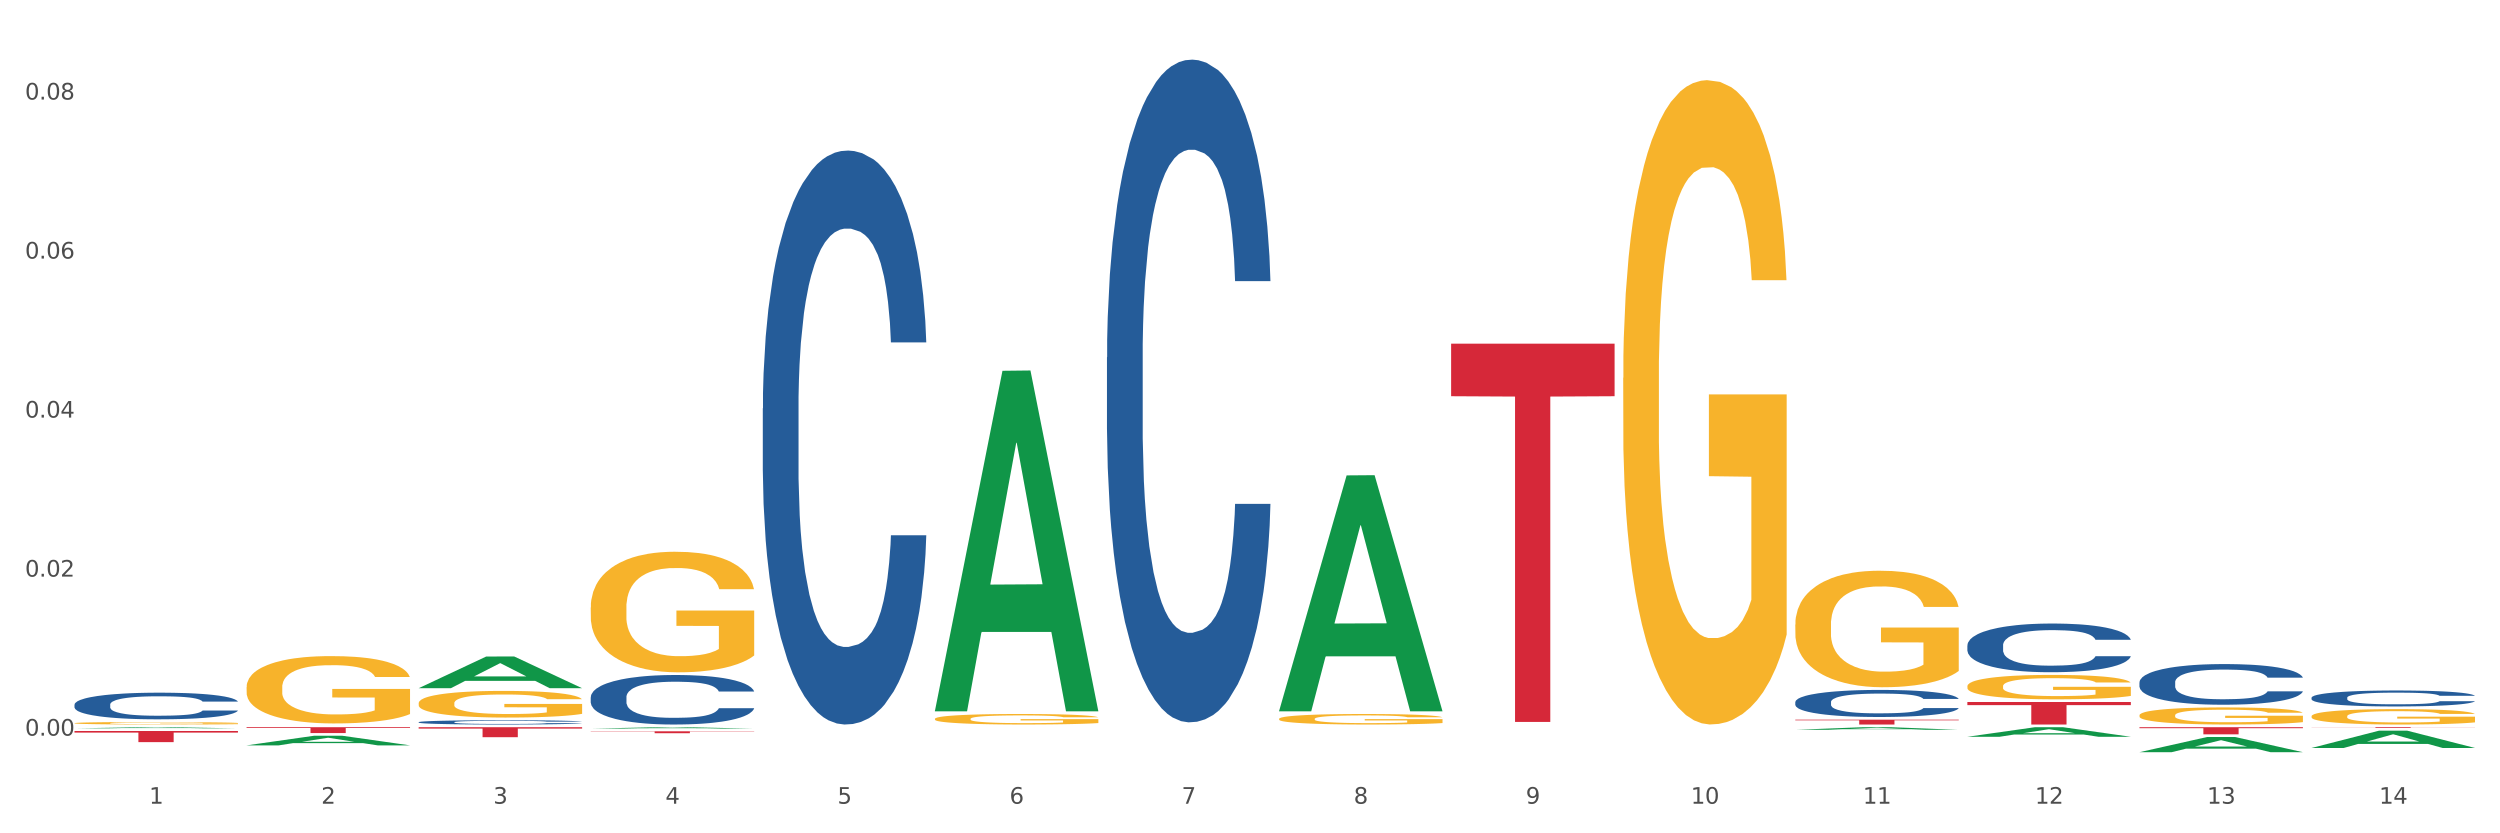 <?xml version="1.0" encoding="utf-8" standalone="no"?>
<!DOCTYPE svg PUBLIC "-//W3C//DTD SVG 1.1//EN"
  "http://www.w3.org/Graphics/SVG/1.1/DTD/svg11.dtd">
<svg xmlns:xlink="http://www.w3.org/1999/xlink" width="1080pt" height="360pt" viewBox="0 0 1080 360" xmlns="http://www.w3.org/2000/svg" version="1.1">
 <rect x="0" y="0" width="1080" height="360" fill="#333333" stroke="none"/>
 <defs>
  <style type="text/css">*{stroke-linejoin: round; stroke-linecap: butt}</style>
 </defs>
 <g id="figure_1">
  <g id="patch_1">
   <path d="M 0 360 
L 1080 360 
L 1080 0 
L 0 0 
z
" style="fill: #ffffff; stroke: #ffffff; stroke-linejoin: miter"/>
  </g>
  <g id="axes_1">
   <g id="matplotlib.axis_1">
    <g id="xtick_1">
     <g id="text_1">
      <!-- 1 -->
      <g style="fill: #4d4d4d" transform="translate(64.432 347.204) scale(0.096 -0.096)">
       <defs>
        <path id="DejaVuSans-31" d="M 794 531 
L 1825 531 
L 1825 4091 
L 703 3866 
L 703 4441 
L 1819 4666 
L 2450 4666 
L 2450 531 
L 3481 531 
L 3481 0 
L 794 0 
L 794 531 
z
" transform="scale(0.016)"/>
       </defs>
       <use xlink:href="#DejaVuSans-31"/>
      </g>
     </g>
    </g>
    <g id="xtick_2">
     <g id="text_2">
      <!-- 2 -->
      <g style="fill: #4d4d4d" transform="translate(138.771 347.204) scale(0.096 -0.096)">
       <defs>
        <path id="DejaVuSans-32" d="M 1228 531 
L 3431 531 
L 3431 0 
L 469 0 
L 469 531 
Q 828 903 1448 1529 
Q 2069 2156 2228 2338 
Q 2531 2678 2651 2914 
Q 2772 3150 2772 3378 
Q 2772 3750 2511 3984 
Q 2250 4219 1831 4219 
Q 1534 4219 1204 4116 
Q 875 4013 500 3803 
L 500 4441 
Q 881 4594 1212 4672 
Q 1544 4750 1819 4750 
Q 2544 4750 2975 4387 
Q 3406 4025 3406 3419 
Q 3406 3131 3298 2873 
Q 3191 2616 2906 2266 
Q 2828 2175 2409 1742 
Q 1991 1309 1228 531 
z
" transform="scale(0.016)"/>
       </defs>
       <use xlink:href="#DejaVuSans-32"/>
      </g>
     </g>
    </g>
    <g id="xtick_3">
     <g id="text_3">
      <!-- 3 -->
      <g style="fill: #4d4d4d" transform="translate(213.109 347.204) scale(0.096 -0.096)">
       <defs>
        <path id="DejaVuSans-33" d="M 2597 2516 
Q 3050 2419 3304 2112 
Q 3559 1806 3559 1356 
Q 3559 666 3084 287 
Q 2609 -91 1734 -91 
Q 1441 -91 1130 -33 
Q 819 25 488 141 
L 488 750 
Q 750 597 1062 519 
Q 1375 441 1716 441 
Q 2309 441 2620 675 
Q 2931 909 2931 1356 
Q 2931 1769 2642 2001 
Q 2353 2234 1838 2234 
L 1294 2234 
L 1294 2753 
L 1863 2753 
Q 2328 2753 2575 2939 
Q 2822 3125 2822 3475 
Q 2822 3834 2567 4026 
Q 2313 4219 1838 4219 
Q 1578 4219 1281 4162 
Q 984 4106 628 3988 
L 628 4550 
Q 988 4650 1302 4700 
Q 1616 4750 1894 4750 
Q 2613 4750 3031 4423 
Q 3450 4097 3450 3541 
Q 3450 3153 3228 2886 
Q 3006 2619 2597 2516 
z
" transform="scale(0.016)"/>
       </defs>
       <use xlink:href="#DejaVuSans-33"/>
      </g>
     </g>
    </g>
    <g id="xtick_4">
     <g id="text_4">
      <!-- 4 -->
      <g style="fill: #4d4d4d" transform="translate(287.448 347.204) scale(0.096 -0.096)">
       <defs>
        <path id="DejaVuSans-34" d="M 2419 4116 
L 825 1625 
L 2419 1625 
L 2419 4116 
z
M 2253 4666 
L 3047 4666 
L 3047 1625 
L 3713 1625 
L 3713 1100 
L 3047 1100 
L 3047 0 
L 2419 0 
L 2419 1100 
L 313 1100 
L 313 1709 
L 2253 4666 
z
" transform="scale(0.016)"/>
       </defs>
       <use xlink:href="#DejaVuSans-34"/>
      </g>
     </g>
    </g>
    <g id="xtick_5">
     <g id="text_5">
      <!-- 5 -->
      <g style="fill: #4d4d4d" transform="translate(361.787 347.204) scale(0.096 -0.096)">
       <defs>
        <path id="DejaVuSans-35" d="M 691 4666 
L 3169 4666 
L 3169 4134 
L 1269 4134 
L 1269 2991 
Q 1406 3038 1543 3061 
Q 1681 3084 1819 3084 
Q 2600 3084 3056 2656 
Q 3513 2228 3513 1497 
Q 3513 744 3044 326 
Q 2575 -91 1722 -91 
Q 1428 -91 1123 -41 
Q 819 9 494 109 
L 494 744 
Q 775 591 1075 516 
Q 1375 441 1709 441 
Q 2250 441 2565 725 
Q 2881 1009 2881 1497 
Q 2881 1984 2565 2268 
Q 2250 2553 1709 2553 
Q 1456 2553 1204 2497 
Q 953 2441 691 2322 
L 691 4666 
z
" transform="scale(0.016)"/>
       </defs>
       <use xlink:href="#DejaVuSans-35"/>
      </g>
     </g>
    </g>
    <g id="xtick_6">
     <g id="text_6">
      <!-- 6 -->
      <g style="fill: #4d4d4d" transform="translate(436.125 347.204) scale(0.096 -0.096)">
       <defs>
        <path id="DejaVuSans-36" d="M 2113 2584 
Q 1688 2584 1439 2293 
Q 1191 2003 1191 1497 
Q 1191 994 1439 701 
Q 1688 409 2113 409 
Q 2538 409 2786 701 
Q 3034 994 3034 1497 
Q 3034 2003 2786 2293 
Q 2538 2584 2113 2584 
z
M 3366 4563 
L 3366 3988 
Q 3128 4100 2886 4159 
Q 2644 4219 2406 4219 
Q 1781 4219 1451 3797 
Q 1122 3375 1075 2522 
Q 1259 2794 1537 2939 
Q 1816 3084 2150 3084 
Q 2853 3084 3261 2657 
Q 3669 2231 3669 1497 
Q 3669 778 3244 343 
Q 2819 -91 2113 -91 
Q 1303 -91 875 529 
Q 447 1150 447 2328 
Q 447 3434 972 4092 
Q 1497 4750 2381 4750 
Q 2619 4750 2861 4703 
Q 3103 4656 3366 4563 
z
" transform="scale(0.016)"/>
       </defs>
       <use xlink:href="#DejaVuSans-36"/>
      </g>
     </g>
    </g>
    <g id="xtick_7">
     <g id="text_7">
      <!-- 7 -->
      <g style="fill: #4d4d4d" transform="translate(510.464 347.204) scale(0.096 -0.096)">
       <defs>
        <path id="DejaVuSans-37" d="M 525 4666 
L 3525 4666 
L 3525 4397 
L 1831 0 
L 1172 0 
L 2766 4134 
L 525 4134 
L 525 4666 
z
" transform="scale(0.016)"/>
       </defs>
       <use xlink:href="#DejaVuSans-37"/>
      </g>
     </g>
    </g>
    <g id="xtick_8">
     <g id="text_8">
      <!-- 8 -->
      <g style="fill: #4d4d4d" transform="translate(584.803 347.204) scale(0.096 -0.096)">
       <defs>
        <path id="DejaVuSans-38" d="M 2034 2216 
Q 1584 2216 1326 1975 
Q 1069 1734 1069 1313 
Q 1069 891 1326 650 
Q 1584 409 2034 409 
Q 2484 409 2743 651 
Q 3003 894 3003 1313 
Q 3003 1734 2745 1975 
Q 2488 2216 2034 2216 
z
M 1403 2484 
Q 997 2584 770 2862 
Q 544 3141 544 3541 
Q 544 4100 942 4425 
Q 1341 4750 2034 4750 
Q 2731 4750 3128 4425 
Q 3525 4100 3525 3541 
Q 3525 3141 3298 2862 
Q 3072 2584 2669 2484 
Q 3125 2378 3379 2068 
Q 3634 1759 3634 1313 
Q 3634 634 3220 271 
Q 2806 -91 2034 -91 
Q 1263 -91 848 271 
Q 434 634 434 1313 
Q 434 1759 690 2068 
Q 947 2378 1403 2484 
z
M 1172 3481 
Q 1172 3119 1398 2916 
Q 1625 2713 2034 2713 
Q 2441 2713 2670 2916 
Q 2900 3119 2900 3481 
Q 2900 3844 2670 4047 
Q 2441 4250 2034 4250 
Q 1625 4250 1398 4047 
Q 1172 3844 1172 3481 
z
" transform="scale(0.016)"/>
       </defs>
       <use xlink:href="#DejaVuSans-38"/>
      </g>
     </g>
    </g>
    <g id="xtick_9">
     <g id="text_9">
      <!-- 9 -->
      <g style="fill: #4d4d4d" transform="translate(659.142 347.204) scale(0.096 -0.096)">
       <defs>
        <path id="DejaVuSans-39" d="M 703 97 
L 703 672 
Q 941 559 1184 500 
Q 1428 441 1663 441 
Q 2288 441 2617 861 
Q 2947 1281 2994 2138 
Q 2813 1869 2534 1725 
Q 2256 1581 1919 1581 
Q 1219 1581 811 2004 
Q 403 2428 403 3163 
Q 403 3881 828 4315 
Q 1253 4750 1959 4750 
Q 2769 4750 3195 4129 
Q 3622 3509 3622 2328 
Q 3622 1225 3098 567 
Q 2575 -91 1691 -91 
Q 1453 -91 1209 -44 
Q 966 3 703 97 
z
M 1959 2075 
Q 2384 2075 2632 2365 
Q 2881 2656 2881 3163 
Q 2881 3666 2632 3958 
Q 2384 4250 1959 4250 
Q 1534 4250 1286 3958 
Q 1038 3666 1038 3163 
Q 1038 2656 1286 2365 
Q 1534 2075 1959 2075 
z
" transform="scale(0.016)"/>
       </defs>
       <use xlink:href="#DejaVuSans-39"/>
      </g>
     </g>
    </g>
    <g id="xtick_10">
     <g id="text_10">
      <!-- 10 -->
      <g style="fill: #4d4d4d" transform="translate(730.426 347.204) scale(0.096 -0.096)">
       <defs>
        <path id="DejaVuSans-30" d="M 2034 4250 
Q 1547 4250 1301 3770 
Q 1056 3291 1056 2328 
Q 1056 1369 1301 889 
Q 1547 409 2034 409 
Q 2525 409 2770 889 
Q 3016 1369 3016 2328 
Q 3016 3291 2770 3770 
Q 2525 4250 2034 4250 
z
M 2034 4750 
Q 2819 4750 3233 4129 
Q 3647 3509 3647 2328 
Q 3647 1150 3233 529 
Q 2819 -91 2034 -91 
Q 1250 -91 836 529 
Q 422 1150 422 2328 
Q 422 3509 836 4129 
Q 1250 4750 2034 4750 
z
" transform="scale(0.016)"/>
       </defs>
       <use xlink:href="#DejaVuSans-31"/>
       <use xlink:href="#DejaVuSans-30" transform="translate(63.623 0)"/>
      </g>
     </g>
    </g>
    <g id="xtick_11">
     <g id="text_11">
      <!-- 11 -->
      <g style="fill: #4d4d4d" transform="translate(804.765 347.204) scale(0.096 -0.096)">
       <use xlink:href="#DejaVuSans-31"/>
       <use xlink:href="#DejaVuSans-31" transform="translate(63.623 0)"/>
      </g>
     </g>
    </g>
    <g id="xtick_12">
     <g id="text_12">
      <!-- 12 -->
      <g style="fill: #4d4d4d" transform="translate(879.104 347.204) scale(0.096 -0.096)">
       <use xlink:href="#DejaVuSans-31"/>
       <use xlink:href="#DejaVuSans-32" transform="translate(63.623 0)"/>
      </g>
     </g>
    </g>
    <g id="xtick_13">
     <g id="text_13">
      <!-- 13 -->
      <g style="fill: #4d4d4d" transform="translate(953.442 347.204) scale(0.096 -0.096)">
       <use xlink:href="#DejaVuSans-31"/>
       <use xlink:href="#DejaVuSans-33" transform="translate(63.623 0)"/>
      </g>
     </g>
    </g>
    <g id="xtick_14">
     <g id="text_14">
      <!-- 14 -->
      <g style="fill: #4d4d4d" transform="translate(1027.781 347.204) scale(0.096 -0.096)">
       <use xlink:href="#DejaVuSans-31"/>
       <use xlink:href="#DejaVuSans-34" transform="translate(63.623 0)"/>
      </g>
     </g>
    </g>
    <g id="xtick_15"/>
    <g id="xtick_16"/>
    <g id="xtick_17"/>
    <g id="xtick_18"/>
    <g id="xtick_19"/>
    <g id="xtick_20"/>
    <g id="xtick_21"/>
    <g id="xtick_22"/>
    <g id="xtick_23"/>
    <g id="xtick_24"/>
    <g id="xtick_25"/>
    <g id="xtick_26"/>
    <g id="xtick_27"/>
   </g>
   <g id="matplotlib.axis_2">
    <g id="ytick_1">
     <g id="text_15">
      <!-- 0.00 -->
      <g style="fill: #4d4d4d" transform="translate(10.8 317.797) scale(0.096 -0.096)">
       <defs>
        <path id="DejaVuSans-2e" d="M 684 794 
L 1344 794 
L 1344 0 
L 684 0 
L 684 794 
z
" transform="scale(0.016)"/>
       </defs>
       <use xlink:href="#DejaVuSans-30"/>
       <use xlink:href="#DejaVuSans-2e" transform="translate(63.623 0)"/>
       <use xlink:href="#DejaVuSans-30" transform="translate(95.41 0)"/>
       <use xlink:href="#DejaVuSans-30" transform="translate(159.033 0)"/>
      </g>
     </g>
    </g>
    <g id="ytick_2">
     <g id="text_16">
      <!-- 0.02 -->
      <g style="fill: #4d4d4d" transform="translate(10.8 249.1) scale(0.096 -0.096)">
       <use xlink:href="#DejaVuSans-30"/>
       <use xlink:href="#DejaVuSans-2e" transform="translate(63.623 0)"/>
       <use xlink:href="#DejaVuSans-30" transform="translate(95.41 0)"/>
       <use xlink:href="#DejaVuSans-32" transform="translate(159.033 0)"/>
      </g>
     </g>
    </g>
    <g id="ytick_3">
     <g id="text_17">
      <!-- 0.04 -->
      <g style="fill: #4d4d4d" transform="translate(10.8 180.403) scale(0.096 -0.096)">
       <use xlink:href="#DejaVuSans-30"/>
       <use xlink:href="#DejaVuSans-2e" transform="translate(63.623 0)"/>
       <use xlink:href="#DejaVuSans-30" transform="translate(95.41 0)"/>
       <use xlink:href="#DejaVuSans-34" transform="translate(159.033 0)"/>
      </g>
     </g>
    </g>
    <g id="ytick_4">
     <g id="text_18">
      <!-- 0.06 -->
      <g style="fill: #4d4d4d" transform="translate(10.8 111.706) scale(0.096 -0.096)">
       <use xlink:href="#DejaVuSans-30"/>
       <use xlink:href="#DejaVuSans-2e" transform="translate(63.623 0)"/>
       <use xlink:href="#DejaVuSans-30" transform="translate(95.41 0)"/>
       <use xlink:href="#DejaVuSans-36" transform="translate(159.033 0)"/>
      </g>
     </g>
    </g>
    <g id="ytick_5">
     <g id="text_19">
      <!-- 0.08 -->
      <g style="fill: #4d4d4d" transform="translate(10.8 43.009) scale(0.096 -0.096)">
       <use xlink:href="#DejaVuSans-30"/>
       <use xlink:href="#DejaVuSans-2e" transform="translate(63.623 0)"/>
       <use xlink:href="#DejaVuSans-30" transform="translate(95.41 0)"/>
       <use xlink:href="#DejaVuSans-38" transform="translate(159.033 0)"/>
      </g>
     </g>
    </g>
    <g id="ytick_6"/>
    <g id="ytick_7"/>
    <g id="ytick_8"/>
    <g id="ytick_9"/>
   </g>
   <g id="PolyCollection_1">
    <path d="M 32.175 314.652 
L 32.248 314.651 
L 61.37 314.15 
L 73.456 314.149 
L 102.797 314.653 
L 88.818 314.653 
L 82.484 314.535 
L 52.415 314.535 
L 52.197 314.537 
L 46.081 314.653 
L 32.175 314.653 
L 32.175 314.652 
L 56.201 314.465 
L 78.698 314.465 
L 67.559 314.257 
L 67.413 314.256 
L 67.267 314.257 
L 56.128 314.465 
L 56.201 314.465 
L 32.175 314.652 
z
" clip-path="url(#paf586dd0c7)" style="fill: #109648"/>
    <path d="M 849.901 303.265 
L 920.523 303.265 
L 920.523 304.617 
L 892.742 304.626 
L 892.742 312.996 
L 877.514 312.996 
L 877.514 304.626 
L 849.901 304.617 
L 849.901 303.274 
L 849.901 303.265 
z
" clip-path="url(#paf586dd0c7)" style="fill: #d62839"/>
    <path d="M 775.562 310.894 
L 846.184 310.894 
L 846.184 311.186 
L 818.404 311.188 
L 818.404 312.996 
L 803.175 312.996 
L 803.175 311.188 
L 775.562 311.186 
L 775.562 310.896 
L 775.562 310.894 
z
" clip-path="url(#paf586dd0c7)" style="fill: #d62839"/>
    <path d="M 626.885 148.455 
L 697.506 148.455 
L 697.506 171.165 
L 669.726 171.318 
L 669.726 311.874 
L 654.497 311.874 
L 654.497 171.318 
L 626.885 171.165 
L 626.885 148.609 
L 626.885 148.455 
z
" clip-path="url(#paf586dd0c7)" style="fill: #d62839"/>
    <path d="M 255.191 315.917 
L 325.813 315.917 
L 325.813 316.033 
L 298.033 316.034 
L 298.033 316.753 
L 282.804 316.753 
L 282.804 316.034 
L 255.191 316.033 
L 255.191 315.917 
L 255.191 315.917 
z
" clip-path="url(#paf586dd0c7)" style="fill: #d62839"/>
    <path d="M 180.852 314.149 
L 251.474 314.149 
L 251.474 314.75 
L 223.694 314.754 
L 223.694 318.468 
L 208.465 318.468 
L 208.465 314.754 
L 180.852 314.75 
L 180.852 314.153 
L 180.852 314.149 
z
" clip-path="url(#paf586dd0c7)" style="fill: #d62839"/>
    <path d="M 106.514 314.149 
L 177.135 314.149 
L 177.135 314.501 
L 149.355 314.503 
L 149.355 316.679 
L 134.126 316.679 
L 134.126 314.503 
L 106.514 314.501 
L 106.514 314.152 
L 106.514 314.149 
z
" clip-path="url(#paf586dd0c7)" style="fill: #d62839"/>
    <path d="M 32.175 315.806 
L 102.797 315.806 
L 102.797 316.472 
L 75.017 316.477 
L 75.017 320.601 
L 59.788 320.601 
L 59.788 316.477 
L 32.175 316.472 
L 32.175 315.811 
L 32.175 315.806 
z
" clip-path="url(#paf586dd0c7)" style="fill: #d62839"/>
    <path d="M 180.852 311.976 
L 180.936 311.974 
L 180.936 311.927 
L 181.186 311.863 
L 182.105 311.744 
L 183.273 311.655 
L 185.277 311.55 
L 186.362 311.506 
L 187.781 311.457 
L 190.703 311.377 
L 194.042 311.31 
L 196.379 311.273 
L 198.132 311.249 
L 202.056 311.207 
L 204.31 311.188 
L 206.647 311.173 
L 208.65 311.163 
L 211.989 311.151 
L 214.661 311.146 
L 217.749 311.144 
L 220.337 311.146 
L 223.76 311.153 
L 228.768 311.173 
L 230.688 311.185 
L 233.276 311.205 
L 235.947 311.232 
L 238.118 311.259 
L 240.622 311.298 
L 243.21 311.349 
L 245.714 311.413 
L 247.467 311.472 
L 248.886 311.535 
L 250.139 311.611 
L 251.057 311.694 
L 251.474 311.763 
L 236.198 311.763 
L 235.78 311.7 
L 234.946 311.633 
L 234.111 311.587 
L 233.193 311.55 
L 231.774 311.508 
L 230.521 311.481 
L 228.434 311.448 
L 226.514 311.428 
L 224.928 311.416 
L 223.008 311.406 
L 218.918 311.396 
L 215.996 311.396 
L 214.16 311.399 
L 211.906 311.408 
L 209.986 311.42 
L 207.732 311.44 
L 205.979 311.462 
L 204.226 311.491 
L 203.224 311.511 
L 201.722 311.548 
L 200.72 311.579 
L 199.384 311.631 
L 198.633 311.668 
L 197.297 311.765 
L 196.713 311.836 
L 196.463 311.885 
L 196.296 311.939 
L 196.296 312.203 
L 196.797 312.321 
L 197.214 312.372 
L 197.882 312.429 
L 199.134 312.504 
L 200.97 312.576 
L 202.89 312.629 
L 204.476 312.661 
L 205.979 312.685 
L 207.482 312.703 
L 209.318 312.72 
L 210.821 312.73 
L 213.075 312.74 
L 215.746 312.746 
L 217.833 312.746 
L 222.09 312.737 
L 224.01 312.729 
L 225.847 312.717 
L 227.85 312.698 
L 229.436 312.678 
L 230.354 312.663 
L 231.857 312.631 
L 233.026 312.597 
L 234.027 312.558 
L 234.695 312.524 
L 235.447 312.473 
L 236.031 312.416 
L 236.198 312.385 
L 251.474 312.385 
L 251.14 312.446 
L 250.556 312.505 
L 249.387 312.585 
L 248.469 312.631 
L 247.05 312.686 
L 245.547 312.734 
L 243.46 312.786 
L 241.54 312.825 
L 239.537 312.859 
L 237.367 312.889 
L 233.443 312.932 
L 232.024 312.943 
L 229.019 312.964 
L 226.681 312.976 
L 223.259 312.987 
L 219.753 312.994 
L 216.08 312.996 
L 212.824 312.992 
L 209.235 312.982 
L 206.981 312.972 
L 204.476 312.957 
L 201.555 312.933 
L 198.8 312.905 
L 196.212 312.871 
L 193.791 312.832 
L 191.538 312.788 
L 188.616 312.715 
L 186.445 312.644 
L 184.859 312.578 
L 183.774 312.522 
L 182.689 312.451 
L 182.105 312.402 
L 181.186 312.284 
L 180.852 312.174 
L 180.852 311.976 
z
" clip-path="url(#paf586dd0c7)" style="fill: #255c99"/>
    <path d="M 998.578 309.417 
L 998.662 309.411 
L 998.662 309.192 
L 998.828 309.003 
L 999.662 308.548 
L 1000.913 308.171 
L 1001.83 307.97 
L 1002.747 307.806 
L 1003.831 307.642 
L 1005.165 307.472 
L 1007.583 307.223 
L 1009.084 307.095 
L 1010.918 306.962 
L 1014.253 306.767 
L 1016.671 306.658 
L 1019.173 306.567 
L 1023.258 306.457 
L 1025.926 306.409 
L 1028.761 306.372 
L 1032.18 306.348 
L 1034.765 306.342 
L 1040.434 306.36 
L 1045.27 306.415 
L 1047.605 306.457 
L 1050.607 306.53 
L 1052.191 306.579 
L 1054.775 306.676 
L 1057.444 306.804 
L 1059.278 306.913 
L 1062.029 307.12 
L 1064.114 307.326 
L 1066.032 307.582 
L 1067.032 307.758 
L 1067.783 307.922 
L 1068.45 308.11 
L 1069.117 308.408 
L 1054.108 308.408 
L 1053.525 308.195 
L 1052.608 307.995 
L 1051.274 307.8 
L 1050.106 307.679 
L 1048.105 307.527 
L 1046.271 307.43 
L 1044.353 307.357 
L 1042.019 307.296 
L 1040.184 307.266 
L 1037.599 307.241 
L 1032.513 307.247 
L 1029.095 307.296 
L 1026.76 307.357 
L 1025.259 307.411 
L 1023.925 307.472 
L 1022.425 307.557 
L 1020.674 307.685 
L 1019.423 307.8 
L 1018.172 307.946 
L 1017.172 308.092 
L 1016.255 308.262 
L 1015.504 308.444 
L 1014.92 308.633 
L 1014.42 308.864 
L 1014.003 309.247 
L 1014.003 310.079 
L 1014.17 310.267 
L 1014.587 310.517 
L 1015.087 310.705 
L 1015.921 310.93 
L 1016.671 311.082 
L 1018.089 311.3 
L 1019.673 311.483 
L 1020.924 311.598 
L 1022.174 311.695 
L 1024.342 311.829 
L 1026.76 311.938 
L 1028.845 312.005 
L 1031.68 312.066 
L 1033.597 312.09 
L 1035.265 312.103 
L 1039.35 312.103 
L 1042.269 312.084 
L 1045.52 312.042 
L 1048.022 311.987 
L 1050.106 311.92 
L 1052.441 311.811 
L 1053.942 311.708 
L 1053.942 310.438 
L 1035.598 310.431 
L 1035.598 309.587 
L 1069.2 309.587 
L 1069.2 312.066 
L 1067.783 312.194 
L 1066.198 312.309 
L 1064.531 312.412 
L 1062.029 312.54 
L 1059.028 312.662 
L 1056.36 312.747 
L 1053.525 312.82 
L 1050.19 312.886 
L 1045.854 312.947 
L 1043.186 312.972 
L 1039.851 312.99 
L 1035.932 312.996 
L 1032.513 312.984 
L 1029.178 312.953 
L 1025.676 312.899 
L 1022.258 312.82 
L 1019.673 312.741 
L 1017.088 312.643 
L 1014.337 312.516 
L 1012.169 312.394 
L 1010.501 312.285 
L 1008.667 312.145 
L 1006.666 311.963 
L 1005.165 311.799 
L 1003.831 311.629 
L 1002.414 311.41 
L 1001.413 311.221 
L 1000.413 310.984 
L 999.829 310.808 
L 999.162 310.535 
L 998.662 310.152 
L 998.578 309.417 
z
" clip-path="url(#paf586dd0c7)" style="fill: #f7b32b"/>
    <path d="M 924.24 309.018 
L 924.323 309.011 
L 924.323 308.768 
L 924.49 308.559 
L 925.323 308.052 
L 926.574 307.634 
L 927.491 307.411 
L 928.408 307.228 
L 929.492 307.046 
L 930.826 306.857 
L 933.244 306.58 
L 934.745 306.438 
L 936.58 306.29 
L 939.915 306.074 
L 942.333 305.952 
L 944.834 305.851 
L 948.92 305.729 
L 951.588 305.675 
L 954.423 305.635 
L 957.841 305.608 
L 960.426 305.601 
L 966.096 305.621 
L 970.932 305.682 
L 973.266 305.729 
L 976.268 305.81 
L 977.852 305.864 
L 980.437 305.972 
L 983.105 306.114 
L 984.939 306.236 
L 987.691 306.465 
L 989.775 306.695 
L 991.693 306.978 
L 992.693 307.174 
L 993.444 307.357 
L 994.111 307.566 
L 994.778 307.897 
L 979.77 307.897 
L 979.186 307.661 
L 978.269 307.438 
L 976.935 307.222 
L 975.768 307.087 
L 973.766 306.918 
L 971.932 306.81 
L 970.014 306.729 
L 967.68 306.661 
L 965.845 306.627 
L 963.261 306.6 
L 958.175 306.607 
L 954.756 306.661 
L 952.422 306.729 
L 950.921 306.789 
L 949.587 306.857 
L 948.086 306.951 
L 946.335 307.093 
L 945.084 307.222 
L 943.834 307.384 
L 942.833 307.546 
L 941.916 307.735 
L 941.165 307.937 
L 940.582 308.147 
L 940.081 308.403 
L 939.665 308.829 
L 939.665 309.754 
L 939.831 309.964 
L 940.248 310.24 
L 940.749 310.45 
L 941.582 310.7 
L 942.333 310.868 
L 943.75 311.112 
L 945.334 311.314 
L 946.585 311.443 
L 947.836 311.551 
L 950.004 311.699 
L 952.422 311.821 
L 954.506 311.895 
L 957.341 311.963 
L 959.259 311.99 
L 960.926 312.003 
L 965.012 312.003 
L 967.93 311.983 
L 971.182 311.936 
L 973.683 311.875 
L 975.768 311.8 
L 978.102 311.679 
L 979.603 311.564 
L 979.603 310.153 
L 961.26 310.146 
L 961.26 309.207 
L 994.861 309.207 
L 994.861 311.963 
L 993.444 312.104 
L 991.86 312.233 
L 990.192 312.348 
L 987.691 312.489 
L 984.689 312.624 
L 982.021 312.719 
L 979.186 312.8 
L 975.851 312.874 
L 971.515 312.942 
L 968.847 312.969 
L 965.512 312.989 
L 961.593 312.996 
L 958.175 312.982 
L 954.84 312.949 
L 951.338 312.888 
L 947.919 312.8 
L 945.334 312.712 
L 942.75 312.604 
L 939.998 312.462 
L 937.83 312.327 
L 936.163 312.206 
L 934.328 312.05 
L 932.327 311.848 
L 930.826 311.665 
L 929.492 311.476 
L 928.075 311.233 
L 927.074 311.024 
L 926.074 310.76 
L 925.49 310.565 
L 924.823 310.261 
L 924.323 309.835 
L 924.24 309.018 
z
" clip-path="url(#paf586dd0c7)" style="fill: #f7b32b"/>
    <path d="M 849.901 296.435 
L 849.984 296.426 
L 849.984 296.079 
L 850.151 295.78 
L 850.985 295.057 
L 852.235 294.46 
L 853.153 294.142 
L 854.07 293.881 
L 855.154 293.621 
L 856.488 293.351 
L 858.906 292.956 
L 860.407 292.754 
L 862.241 292.542 
L 865.576 292.233 
L 867.994 292.06 
L 870.495 291.915 
L 874.581 291.742 
L 877.249 291.665 
L 880.084 291.607 
L 883.502 291.568 
L 886.087 291.559 
L 891.757 291.588 
L 896.593 291.674 
L 898.927 291.742 
L 901.929 291.858 
L 903.513 291.935 
L 906.098 292.089 
L 908.766 292.291 
L 910.601 292.465 
L 913.352 292.792 
L 915.436 293.12 
L 917.354 293.525 
L 918.355 293.804 
L 919.105 294.064 
L 919.772 294.363 
L 920.439 294.835 
L 905.431 294.835 
L 904.847 294.498 
L 903.93 294.18 
L 902.596 293.872 
L 901.429 293.679 
L 899.428 293.438 
L 897.593 293.284 
L 895.676 293.168 
L 893.341 293.072 
L 891.507 293.024 
L 888.922 292.985 
L 883.836 292.995 
L 880.417 293.072 
L 878.083 293.168 
L 876.582 293.255 
L 875.248 293.351 
L 873.747 293.486 
L 871.996 293.689 
L 870.745 293.872 
L 869.495 294.103 
L 868.494 294.334 
L 867.577 294.604 
L 866.827 294.893 
L 866.243 295.192 
L 865.743 295.558 
L 865.326 296.165 
L 865.326 297.486 
L 865.493 297.784 
L 865.91 298.18 
L 866.41 298.478 
L 867.244 298.835 
L 867.994 299.076 
L 869.411 299.423 
L 870.996 299.712 
L 872.246 299.895 
L 873.497 300.049 
L 875.665 300.261 
L 878.083 300.435 
L 880.167 300.541 
L 883.002 300.637 
L 884.92 300.676 
L 886.587 300.695 
L 890.673 300.695 
L 893.591 300.666 
L 896.843 300.598 
L 899.344 300.512 
L 901.429 300.406 
L 903.763 300.232 
L 905.264 300.068 
L 905.264 298.054 
L 886.921 298.045 
L 886.921 296.705 
L 920.523 296.705 
L 920.523 300.637 
L 919.105 300.839 
L 917.521 301.023 
L 915.853 301.186 
L 913.352 301.389 
L 910.35 301.581 
L 907.682 301.716 
L 904.847 301.832 
L 901.512 301.938 
L 897.177 302.034 
L 894.508 302.073 
L 891.173 302.102 
L 887.254 302.112 
L 883.836 302.092 
L 880.501 302.044 
L 876.999 301.957 
L 873.58 301.832 
L 870.996 301.707 
L 868.411 301.553 
L 865.659 301.35 
L 863.492 301.157 
L 861.824 300.984 
L 859.99 300.762 
L 857.989 300.473 
L 856.488 300.213 
L 855.154 299.943 
L 853.736 299.596 
L 852.736 299.297 
L 851.735 298.922 
L 851.151 298.642 
L 850.484 298.208 
L 849.984 297.601 
L 849.901 296.435 
z
" clip-path="url(#paf586dd0c7)" style="fill: #f7b32b"/>
    <path d="M 775.562 269.813 
L 775.645 269.767 
L 775.645 268.112 
L 775.812 266.686 
L 776.646 263.239 
L 777.897 260.388 
L 778.814 258.871 
L 779.731 257.63 
L 780.815 256.389 
L 782.149 255.102 
L 784.567 253.217 
L 786.068 252.251 
L 787.902 251.24 
L 791.237 249.769 
L 793.655 248.941 
L 796.157 248.252 
L 800.242 247.424 
L 802.91 247.056 
L 805.745 246.781 
L 809.164 246.597 
L 811.748 246.551 
L 817.418 246.689 
L 822.254 247.102 
L 824.589 247.424 
L 827.59 247.976 
L 829.175 248.344 
L 831.759 249.079 
L 834.427 250.045 
L 836.262 250.872 
L 839.013 252.435 
L 841.098 253.998 
L 843.015 255.929 
L 844.016 257.262 
L 844.766 258.503 
L 845.433 259.929 
L 846.1 262.181 
L 831.092 262.181 
L 830.509 260.572 
L 829.592 259.055 
L 828.257 257.584 
L 827.09 256.665 
L 825.089 255.515 
L 823.255 254.78 
L 821.337 254.228 
L 819.002 253.768 
L 817.168 253.539 
L 814.583 253.355 
L 809.497 253.401 
L 806.079 253.768 
L 803.744 254.228 
L 802.243 254.642 
L 800.909 255.102 
L 799.408 255.745 
L 797.657 256.711 
L 796.407 257.584 
L 795.156 258.687 
L 794.156 259.791 
L 793.238 261.078 
L 792.488 262.457 
L 791.904 263.882 
L 791.404 265.629 
L 790.987 268.525 
L 790.987 274.824 
L 791.154 276.249 
L 791.571 278.134 
L 792.071 279.559 
L 792.905 281.26 
L 793.655 282.409 
L 795.073 284.064 
L 796.657 285.443 
L 797.908 286.317 
L 799.158 287.052 
L 801.326 288.063 
L 803.744 288.891 
L 805.829 289.397 
L 808.663 289.856 
L 810.581 290.04 
L 812.249 290.132 
L 816.334 290.132 
L 819.253 289.994 
L 822.504 289.672 
L 825.006 289.259 
L 827.09 288.753 
L 829.425 287.926 
L 830.926 287.144 
L 830.926 277.536 
L 812.582 277.49 
L 812.582 271.1 
L 846.184 271.1 
L 846.184 289.856 
L 844.766 290.822 
L 843.182 291.695 
L 841.515 292.477 
L 839.013 293.442 
L 836.012 294.362 
L 833.344 295.005 
L 830.509 295.557 
L 827.174 296.063 
L 822.838 296.522 
L 820.17 296.706 
L 816.835 296.844 
L 812.916 296.89 
L 809.497 296.798 
L 806.162 296.568 
L 802.66 296.155 
L 799.242 295.557 
L 796.657 294.959 
L 794.072 294.224 
L 791.321 293.258 
L 789.153 292.339 
L 787.485 291.511 
L 785.651 290.454 
L 783.65 289.075 
L 782.149 287.834 
L 780.815 286.546 
L 779.398 284.891 
L 778.397 283.466 
L 777.396 281.673 
L 776.813 280.34 
L 776.146 278.271 
L 775.645 275.375 
L 775.562 269.813 
z
" clip-path="url(#paf586dd0c7)" style="fill: #f7b32b"/>
    <path d="M 924.24 314.149 
L 994.861 314.149 
L 994.861 314.578 
L 967.081 314.581 
L 967.081 317.232 
L 951.852 317.232 
L 951.852 314.581 
L 924.24 314.578 
L 924.24 314.152 
L 924.24 314.149 
z
" clip-path="url(#paf586dd0c7)" style="fill: #d62839"/>
    <path d="M 701.223 163.249 
L 701.307 162.995 
L 701.307 153.843 
L 701.474 145.963 
L 702.307 126.897 
L 703.558 111.136 
L 704.475 102.748 
L 705.392 95.884 
L 706.476 89.02 
L 707.81 81.903 
L 710.228 71.48 
L 711.729 66.142 
L 713.563 60.549 
L 716.899 52.415 
L 719.317 47.839 
L 721.818 44.026 
L 725.903 39.45 
L 728.572 37.416 
L 731.406 35.891 
L 734.825 34.874 
L 737.41 34.62 
L 743.08 35.383 
L 747.915 37.671 
L 750.25 39.45 
L 753.252 42.501 
L 754.836 44.534 
L 757.421 48.602 
L 760.089 53.94 
L 761.923 58.516 
L 764.675 67.159 
L 766.759 75.802 
L 768.677 86.478 
L 769.677 93.85 
L 770.428 100.714 
L 771.095 108.594 
L 771.762 121.05 
L 756.754 121.05 
L 756.17 112.153 
L 755.253 103.764 
L 753.919 95.63 
L 752.751 90.546 
L 750.75 84.19 
L 748.916 80.123 
L 746.998 77.073 
L 744.664 74.531 
L 742.829 73.26 
L 740.245 72.243 
L 735.159 72.497 
L 731.74 74.531 
L 729.405 77.073 
L 727.905 79.361 
L 726.571 81.903 
L 725.07 85.462 
L 723.319 90.8 
L 722.068 95.63 
L 720.817 101.731 
L 719.817 107.832 
L 718.9 114.949 
L 718.149 122.576 
L 717.566 130.456 
L 717.065 140.116 
L 716.648 156.131 
L 716.648 190.957 
L 716.815 198.838 
L 717.232 209.26 
L 717.732 217.141 
L 718.566 226.546 
L 719.317 232.901 
L 720.734 242.053 
L 722.318 249.679 
L 723.569 254.509 
L 724.82 258.576 
L 726.987 264.169 
L 729.405 268.745 
L 731.49 271.541 
L 734.325 274.083 
L 736.242 275.1 
L 737.91 275.608 
L 741.996 275.608 
L 744.914 274.846 
L 748.166 273.066 
L 750.667 270.778 
L 752.751 267.982 
L 755.086 263.406 
L 756.587 259.085 
L 756.587 205.955 
L 738.244 205.701 
L 738.244 170.367 
L 771.845 170.367 
L 771.845 274.083 
L 770.428 279.421 
L 768.844 284.251 
L 767.176 288.573 
L 764.675 293.911 
L 761.673 298.995 
L 759.005 302.554 
L 756.17 305.605 
L 752.835 308.401 
L 748.499 310.943 
L 745.831 311.96 
L 742.496 312.722 
L 738.577 312.977 
L 735.159 312.468 
L 731.823 311.197 
L 728.321 308.909 
L 724.903 305.605 
L 722.318 302.3 
L 719.733 298.233 
L 716.982 292.894 
L 714.814 287.81 
L 713.147 283.234 
L 711.312 277.388 
L 709.311 269.761 
L 707.81 262.898 
L 706.476 255.78 
L 705.059 246.629 
L 704.058 238.748 
L 703.058 228.834 
L 702.474 221.462 
L 701.807 210.023 
L 701.307 194.008 
L 701.223 163.249 
z
" clip-path="url(#paf586dd0c7)" style="fill: #f7b32b"/>
    <path d="M 403.869 310.548 
L 403.952 310.544 
L 403.952 310.395 
L 404.119 310.266 
L 404.952 309.954 
L 406.203 309.697 
L 407.12 309.56 
L 408.037 309.447 
L 409.121 309.335 
L 410.455 309.219 
L 412.873 309.048 
L 414.374 308.961 
L 416.209 308.87 
L 419.544 308.737 
L 421.962 308.662 
L 424.463 308.6 
L 428.549 308.525 
L 431.217 308.492 
L 434.052 308.467 
L 437.47 308.45 
L 440.055 308.446 
L 445.725 308.458 
L 450.561 308.496 
L 452.895 308.525 
L 455.897 308.575 
L 457.481 308.608 
L 460.066 308.675 
L 462.734 308.762 
L 464.568 308.837 
L 467.32 308.978 
L 469.404 309.119 
L 471.322 309.294 
L 472.322 309.414 
L 473.073 309.526 
L 473.74 309.655 
L 474.407 309.859 
L 459.399 309.859 
L 458.815 309.713 
L 457.898 309.576 
L 456.564 309.443 
L 455.397 309.36 
L 453.396 309.256 
L 451.561 309.19 
L 449.643 309.14 
L 447.309 309.098 
L 445.475 309.078 
L 442.89 309.061 
L 437.804 309.065 
L 434.385 309.098 
L 432.051 309.14 
L 430.55 309.177 
L 429.216 309.219 
L 427.715 309.277 
L 425.964 309.364 
L 424.713 309.443 
L 423.463 309.543 
L 422.462 309.643 
L 421.545 309.759 
L 420.794 309.884 
L 420.211 310.012 
L 419.711 310.17 
L 419.294 310.432 
L 419.294 311.001 
L 419.46 311.13 
L 419.877 311.301 
L 420.378 311.429 
L 421.211 311.583 
L 421.962 311.687 
L 423.379 311.837 
L 424.963 311.961 
L 426.214 312.04 
L 427.465 312.107 
L 429.633 312.198 
L 432.051 312.273 
L 434.135 312.319 
L 436.97 312.36 
L 438.888 312.377 
L 440.555 312.385 
L 444.641 312.385 
L 447.559 312.373 
L 450.811 312.343 
L 453.312 312.306 
L 455.397 312.26 
L 457.731 312.186 
L 459.232 312.115 
L 459.232 311.247 
L 440.889 311.242 
L 440.889 310.665 
L 474.49 310.665 
L 474.49 312.36 
L 473.073 312.447 
L 471.489 312.526 
L 469.821 312.597 
L 467.32 312.684 
L 464.318 312.767 
L 461.65 312.825 
L 458.815 312.875 
L 455.48 312.921 
L 451.144 312.963 
L 448.476 312.979 
L 445.141 312.992 
L 441.222 312.996 
L 437.804 312.988 
L 434.469 312.967 
L 430.967 312.929 
L 427.548 312.875 
L 424.963 312.821 
L 422.379 312.755 
L 419.627 312.668 
L 417.459 312.584 
L 415.792 312.51 
L 413.957 312.414 
L 411.956 312.289 
L 410.455 312.177 
L 409.121 312.061 
L 407.704 311.911 
L 406.703 311.783 
L 405.703 311.62 
L 405.119 311.5 
L 404.452 311.313 
L 403.952 311.051 
L 403.869 310.548 
z
" clip-path="url(#paf586dd0c7)" style="fill: #f7b32b"/>
    <path d="M 255.191 262.425 
L 255.275 262.378 
L 255.275 260.665 
L 255.441 259.19 
L 256.275 255.622 
L 257.526 252.672 
L 258.443 251.102 
L 259.36 249.817 
L 260.444 248.533 
L 261.778 247.201 
L 264.196 245.25 
L 265.697 244.251 
L 267.531 243.204 
L 270.866 241.682 
L 273.284 240.826 
L 275.786 240.112 
L 279.871 239.256 
L 282.539 238.875 
L 285.374 238.59 
L 288.793 238.399 
L 291.377 238.352 
L 297.047 238.494 
L 301.883 238.923 
L 304.218 239.256 
L 307.219 239.826 
L 308.804 240.207 
L 311.388 240.968 
L 314.057 241.967 
L 315.891 242.824 
L 318.642 244.441 
L 320.727 246.059 
L 322.645 248.057 
L 323.645 249.437 
L 324.395 250.721 
L 325.062 252.196 
L 325.73 254.527 
L 310.721 254.527 
L 310.138 252.862 
L 309.221 251.292 
L 307.886 249.77 
L 306.719 248.818 
L 304.718 247.629 
L 302.884 246.868 
L 300.966 246.297 
L 298.631 245.821 
L 296.797 245.583 
L 294.212 245.393 
L 289.126 245.44 
L 285.708 245.821 
L 283.373 246.297 
L 281.872 246.725 
L 280.538 247.201 
L 279.037 247.867 
L 277.286 248.866 
L 276.036 249.77 
L 274.785 250.912 
L 273.785 252.054 
L 272.867 253.386 
L 272.117 254.813 
L 271.533 256.288 
L 271.033 258.096 
L 270.616 261.093 
L 270.616 267.611 
L 270.783 269.086 
L 271.2 271.036 
L 271.7 272.511 
L 272.534 274.272 
L 273.284 275.461 
L 274.702 277.174 
L 276.286 278.601 
L 277.537 279.505 
L 278.787 280.266 
L 280.955 281.313 
L 283.373 282.169 
L 285.458 282.692 
L 288.292 283.168 
L 290.21 283.359 
L 291.878 283.454 
L 295.963 283.454 
L 298.882 283.311 
L 302.133 282.978 
L 304.635 282.55 
L 306.719 282.026 
L 309.054 281.17 
L 310.555 280.361 
L 310.555 270.418 
L 292.211 270.37 
L 292.211 263.757 
L 325.813 263.757 
L 325.813 283.168 
L 324.395 284.167 
L 322.811 285.071 
L 321.144 285.88 
L 318.642 286.879 
L 315.641 287.831 
L 312.973 288.497 
L 310.138 289.068 
L 306.803 289.591 
L 302.467 290.067 
L 299.799 290.257 
L 296.464 290.4 
L 292.545 290.447 
L 289.126 290.352 
L 285.791 290.114 
L 282.289 289.686 
L 278.871 289.068 
L 276.286 288.449 
L 273.701 287.688 
L 270.95 286.689 
L 268.782 285.737 
L 267.114 284.881 
L 265.28 283.787 
L 263.279 282.359 
L 261.778 281.075 
L 260.444 279.743 
L 259.027 278.03 
L 258.026 276.555 
L 257.025 274.7 
L 256.442 273.32 
L 255.775 271.179 
L 255.275 268.182 
L 255.191 262.425 
z
" clip-path="url(#paf586dd0c7)" style="fill: #f7b32b"/>
    <path d="M 180.852 303.793 
L 180.936 303.783 
L 180.936 303.404 
L 181.103 303.078 
L 181.936 302.288 
L 183.187 301.636 
L 184.104 301.289 
L 185.021 301.005 
L 186.105 300.721 
L 187.439 300.426 
L 189.857 299.995 
L 191.358 299.774 
L 193.192 299.542 
L 196.528 299.205 
L 198.946 299.016 
L 201.447 298.858 
L 205.533 298.669 
L 208.201 298.585 
L 211.036 298.522 
L 214.454 298.479 
L 217.039 298.469 
L 222.709 298.501 
L 227.545 298.595 
L 229.879 298.669 
L 232.881 298.795 
L 234.465 298.879 
L 237.05 299.048 
L 239.718 299.269 
L 241.552 299.458 
L 244.304 299.816 
L 246.388 300.174 
L 248.306 300.615 
L 249.306 300.921 
L 250.057 301.205 
L 250.724 301.531 
L 251.391 302.046 
L 236.383 302.046 
L 235.799 301.678 
L 234.882 301.331 
L 233.548 300.994 
L 232.38 300.784 
L 230.379 300.521 
L 228.545 300.352 
L 226.627 300.226 
L 224.293 300.121 
L 222.458 300.068 
L 219.874 300.026 
L 214.788 300.037 
L 211.369 300.121 
L 209.034 300.226 
L 207.534 300.321 
L 206.2 300.426 
L 204.699 300.573 
L 202.948 300.794 
L 201.697 300.994 
L 200.446 301.247 
L 199.446 301.499 
L 198.529 301.794 
L 197.778 302.11 
L 197.195 302.436 
L 196.694 302.836 
L 196.277 303.498 
L 196.277 304.94 
L 196.444 305.266 
L 196.861 305.698 
L 197.361 306.024 
L 198.195 306.413 
L 198.946 306.676 
L 200.363 307.055 
L 201.947 307.371 
L 203.198 307.57 
L 204.449 307.739 
L 206.616 307.97 
L 209.034 308.16 
L 211.119 308.275 
L 213.954 308.381 
L 215.871 308.423 
L 217.539 308.444 
L 221.625 308.444 
L 224.543 308.412 
L 227.795 308.339 
L 230.296 308.244 
L 232.38 308.128 
L 234.715 307.939 
L 236.216 307.76 
L 236.216 305.561 
L 217.873 305.55 
L 217.873 304.088 
L 251.474 304.088 
L 251.474 308.381 
L 250.057 308.602 
L 248.473 308.802 
L 246.805 308.98 
L 244.304 309.201 
L 241.302 309.412 
L 238.634 309.559 
L 235.799 309.685 
L 232.464 309.801 
L 228.128 309.906 
L 225.46 309.948 
L 222.125 309.98 
L 218.206 309.991 
L 214.788 309.969 
L 211.452 309.917 
L 207.951 309.822 
L 204.532 309.685 
L 201.947 309.549 
L 199.362 309.38 
L 196.611 309.159 
L 194.443 308.949 
L 192.776 308.759 
L 190.941 308.517 
L 188.94 308.202 
L 187.439 307.918 
L 186.105 307.623 
L 184.688 307.244 
L 183.687 306.918 
L 182.687 306.508 
L 182.103 306.203 
L 181.436 305.729 
L 180.936 305.066 
L 180.852 303.793 
z
" clip-path="url(#paf586dd0c7)" style="fill: #f7b32b"/>
    <path d="M 106.514 296.88 
L 106.597 296.854 
L 106.597 295.897 
L 106.764 295.073 
L 107.598 293.081 
L 108.848 291.433 
L 109.765 290.557 
L 110.683 289.839 
L 111.767 289.122 
L 113.101 288.378 
L 115.519 287.289 
L 117.019 286.731 
L 118.854 286.146 
L 122.189 285.296 
L 124.607 284.818 
L 127.108 284.419 
L 131.194 283.941 
L 133.862 283.728 
L 136.697 283.569 
L 140.115 283.463 
L 142.7 283.436 
L 148.37 283.516 
L 153.206 283.755 
L 155.54 283.941 
L 158.542 284.26 
L 160.126 284.472 
L 162.711 284.897 
L 165.379 285.455 
L 167.213 285.934 
L 169.965 286.837 
L 172.049 287.74 
L 173.967 288.856 
L 174.968 289.627 
L 175.718 290.344 
L 176.385 291.168 
L 177.052 292.47 
L 162.044 292.47 
L 161.46 291.54 
L 160.543 290.663 
L 159.209 289.813 
L 158.042 289.281 
L 156.041 288.617 
L 154.206 288.192 
L 152.289 287.873 
L 149.954 287.607 
L 148.12 287.475 
L 145.535 287.368 
L 140.449 287.395 
L 137.03 287.607 
L 134.696 287.873 
L 133.195 288.112 
L 131.861 288.378 
L 130.36 288.75 
L 128.609 289.308 
L 127.358 289.813 
L 126.108 290.45 
L 125.107 291.088 
L 124.19 291.832 
L 123.44 292.629 
L 122.856 293.453 
L 122.356 294.462 
L 121.939 296.136 
L 121.939 299.776 
L 122.106 300.6 
L 122.522 301.689 
L 123.023 302.513 
L 123.856 303.496 
L 124.607 304.16 
L 126.024 305.117 
L 127.609 305.914 
L 128.859 306.419 
L 130.11 306.844 
L 132.278 307.428 
L 134.696 307.906 
L 136.78 308.199 
L 139.615 308.464 
L 141.533 308.571 
L 143.2 308.624 
L 147.286 308.624 
L 150.204 308.544 
L 153.456 308.358 
L 155.957 308.119 
L 158.042 307.827 
L 160.376 307.349 
L 161.877 306.897 
L 161.877 301.344 
L 143.534 301.317 
L 143.534 297.624 
L 177.135 297.624 
L 177.135 308.464 
L 175.718 309.022 
L 174.134 309.527 
L 172.466 309.979 
L 169.965 310.537 
L 166.963 311.068 
L 164.295 311.44 
L 161.46 311.759 
L 158.125 312.051 
L 153.789 312.317 
L 151.121 312.423 
L 147.786 312.503 
L 143.867 312.53 
L 140.449 312.476 
L 137.114 312.344 
L 133.612 312.104 
L 130.193 311.759 
L 127.609 311.414 
L 125.024 310.989 
L 122.272 310.431 
L 120.104 309.899 
L 118.437 309.421 
L 116.603 308.81 
L 114.601 308.013 
L 113.101 307.295 
L 111.767 306.551 
L 110.349 305.595 
L 109.349 304.771 
L 108.348 303.735 
L 107.764 302.965 
L 107.097 301.769 
L 106.597 300.095 
L 106.514 296.88 
z
" clip-path="url(#paf586dd0c7)" style="fill: #f7b32b"/>
    <path d="M 32.175 312.405 
L 32.258 312.404 
L 32.258 312.368 
L 32.425 312.337 
L 33.259 312.262 
L 34.51 312.199 
L 35.427 312.166 
L 36.344 312.139 
L 37.428 312.112 
L 38.762 312.084 
L 41.18 312.043 
L 42.681 312.022 
L 44.515 312 
L 47.85 311.968 
L 50.268 311.95 
L 52.77 311.934 
L 56.855 311.916 
L 59.523 311.908 
L 62.358 311.902 
L 65.777 311.898 
L 68.361 311.897 
L 74.031 311.9 
L 78.867 311.909 
L 81.202 311.916 
L 84.203 311.928 
L 85.788 311.936 
L 88.372 311.953 
L 91.04 311.974 
L 92.875 311.992 
L 95.626 312.026 
L 97.711 312.06 
L 99.628 312.102 
L 100.629 312.131 
L 101.379 312.158 
L 102.046 312.189 
L 102.713 312.238 
L 87.705 312.238 
L 87.122 312.203 
L 86.204 312.17 
L 84.87 312.138 
L 83.703 312.118 
L 81.702 312.093 
L 79.868 312.077 
L 77.95 312.065 
L 75.615 312.055 
L 73.781 312.05 
L 71.196 312.046 
L 66.11 312.047 
L 62.692 312.055 
L 60.357 312.065 
L 58.856 312.074 
L 57.522 312.084 
L 56.021 312.098 
L 54.27 312.119 
L 53.02 312.138 
L 51.769 312.162 
L 50.768 312.186 
L 49.851 312.214 
L 49.101 312.244 
L 48.517 312.276 
L 48.017 312.314 
L 47.6 312.377 
L 47.6 312.514 
L 47.767 312.545 
L 48.184 312.587 
L 48.684 312.618 
L 49.518 312.655 
L 50.268 312.68 
L 51.686 312.716 
L 53.27 312.746 
L 54.52 312.765 
L 55.771 312.781 
L 57.939 312.803 
L 60.357 312.821 
L 62.441 312.832 
L 65.276 312.842 
L 67.194 312.846 
L 68.862 312.848 
L 72.947 312.848 
L 75.865 312.845 
L 79.117 312.838 
L 81.619 312.829 
L 83.703 312.818 
L 86.038 312.8 
L 87.538 312.783 
L 87.538 312.573 
L 69.195 312.572 
L 69.195 312.433 
L 102.797 312.433 
L 102.797 312.842 
L 101.379 312.863 
L 99.795 312.882 
L 98.128 312.9 
L 95.626 312.921 
L 92.625 312.941 
L 89.956 312.955 
L 87.122 312.967 
L 83.786 312.978 
L 79.451 312.988 
L 76.783 312.992 
L 73.447 312.995 
L 69.529 312.996 
L 66.11 312.994 
L 62.775 312.989 
L 59.273 312.98 
L 55.855 312.967 
L 53.27 312.954 
L 50.685 312.938 
L 47.934 312.917 
L 45.766 312.897 
L 44.098 312.878 
L 42.264 312.855 
L 40.263 312.825 
L 38.762 312.798 
L 37.428 312.77 
L 36.01 312.734 
L 35.01 312.703 
L 34.009 312.664 
L 33.426 312.635 
L 32.759 312.59 
L 32.258 312.526 
L 32.175 312.405 
z
" clip-path="url(#paf586dd0c7)" style="fill: #f7b32b"/>
    <path d="M 998.578 301.389 
L 998.662 301.383 
L 998.662 301.206 
L 998.912 300.967 
L 999.83 300.526 
L 1000.999 300.192 
L 1003.003 299.801 
L 1004.088 299.637 
L 1005.507 299.455 
L 1008.429 299.159 
L 1011.768 298.907 
L 1014.105 298.768 
L 1015.858 298.68 
L 1019.781 298.522 
L 1022.035 298.453 
L 1024.373 298.396 
L 1026.376 298.358 
L 1029.715 298.314 
L 1032.387 298.295 
L 1035.475 298.289 
L 1038.063 298.295 
L 1041.486 298.321 
L 1046.494 298.396 
L 1048.414 298.44 
L 1051.002 298.516 
L 1053.673 298.617 
L 1055.844 298.718 
L 1058.348 298.862 
L 1060.936 299.051 
L 1063.44 299.291 
L 1065.193 299.511 
L 1066.612 299.745 
L 1067.864 300.028 
L 1068.783 300.337 
L 1069.2 300.595 
L 1053.924 300.595 
L 1053.506 300.362 
L 1052.671 300.11 
L 1051.837 299.94 
L 1050.918 299.801 
L 1049.499 299.644 
L 1048.247 299.543 
L 1046.16 299.423 
L 1044.24 299.348 
L 1042.654 299.303 
L 1040.734 299.266 
L 1036.644 299.228 
L 1033.722 299.228 
L 1031.886 299.24 
L 1029.632 299.272 
L 1027.712 299.316 
L 1025.458 299.392 
L 1023.705 299.474 
L 1021.952 299.581 
L 1020.95 299.656 
L 1019.448 299.795 
L 1018.446 299.908 
L 1017.11 300.104 
L 1016.359 300.242 
L 1015.023 300.601 
L 1014.439 300.866 
L 1014.188 301.049 
L 1014.022 301.25 
L 1014.022 302.233 
L 1014.522 302.674 
L 1014.94 302.863 
L 1015.608 303.078 
L 1016.86 303.355 
L 1018.696 303.626 
L 1020.616 303.821 
L 1022.202 303.941 
L 1023.705 304.029 
L 1025.207 304.098 
L 1027.044 304.161 
L 1028.547 304.199 
L 1030.8 304.237 
L 1033.472 304.256 
L 1035.559 304.256 
L 1039.816 304.224 
L 1041.736 304.193 
L 1043.572 304.149 
L 1045.576 304.079 
L 1047.162 304.004 
L 1048.08 303.947 
L 1049.583 303.827 
L 1050.752 303.701 
L 1051.753 303.556 
L 1052.421 303.43 
L 1053.172 303.241 
L 1053.757 303.027 
L 1053.924 302.914 
L 1069.2 302.914 
L 1068.866 303.141 
L 1068.282 303.361 
L 1067.113 303.657 
L 1066.195 303.827 
L 1064.776 304.035 
L 1063.273 304.212 
L 1061.186 304.407 
L 1059.266 304.552 
L 1057.263 304.678 
L 1055.092 304.791 
L 1051.169 304.949 
L 1049.75 304.993 
L 1046.745 305.069 
L 1044.407 305.113 
L 1040.985 305.157 
L 1037.479 305.182 
L 1033.806 305.188 
L 1030.55 305.176 
L 1026.96 305.138 
L 1024.707 305.1 
L 1022.202 305.043 
L 1019.281 304.955 
L 1016.526 304.848 
L 1013.938 304.722 
L 1011.517 304.577 
L 1009.263 304.413 
L 1006.342 304.142 
L 1004.171 303.878 
L 1002.585 303.632 
L 1001.5 303.424 
L 1000.415 303.16 
L 999.83 302.977 
L 998.912 302.536 
L 998.578 302.126 
L 998.578 301.389 
z
" clip-path="url(#paf586dd0c7)" style="fill: #255c99"/>
    <path d="M 924.24 294.772 
L 924.323 294.756 
L 924.323 294.307 
L 924.573 293.697 
L 925.492 292.574 
L 926.66 291.723 
L 928.664 290.728 
L 929.749 290.311 
L 931.168 289.846 
L 934.09 289.092 
L 937.429 288.45 
L 939.766 288.097 
L 941.519 287.872 
L 945.443 287.471 
L 947.697 287.295 
L 950.034 287.15 
L 952.037 287.054 
L 955.377 286.942 
L 958.048 286.894 
L 961.136 286.878 
L 963.724 286.894 
L 967.147 286.958 
L 972.155 287.15 
L 974.075 287.263 
L 976.663 287.455 
L 979.335 287.712 
L 981.505 287.969 
L 984.009 288.338 
L 986.597 288.819 
L 989.101 289.429 
L 990.854 289.99 
L 992.273 290.584 
L 993.526 291.306 
L 994.444 292.092 
L 994.861 292.75 
L 979.585 292.75 
L 979.168 292.156 
L 978.333 291.515 
L 977.498 291.081 
L 976.58 290.728 
L 975.161 290.327 
L 973.908 290.071 
L 971.822 289.766 
L 969.902 289.573 
L 968.316 289.461 
L 966.396 289.365 
L 962.305 289.268 
L 959.383 289.268 
L 957.547 289.3 
L 955.293 289.381 
L 953.373 289.493 
L 951.119 289.685 
L 949.366 289.894 
L 947.613 290.167 
L 946.611 290.359 
L 945.109 290.712 
L 944.107 291.001 
L 942.771 291.499 
L 942.02 291.852 
L 940.685 292.766 
L 940.1 293.44 
L 939.85 293.905 
L 939.683 294.419 
L 939.683 296.922 
L 940.184 298.045 
L 940.601 298.526 
L 941.269 299.072 
L 942.521 299.778 
L 944.358 300.468 
L 946.278 300.965 
L 947.864 301.27 
L 949.366 301.495 
L 950.869 301.671 
L 952.705 301.832 
L 954.208 301.928 
L 956.462 302.024 
L 959.133 302.073 
L 961.22 302.073 
L 965.477 301.992 
L 967.397 301.912 
L 969.234 301.8 
L 971.237 301.623 
L 972.823 301.431 
L 973.742 301.286 
L 975.244 300.981 
L 976.413 300.661 
L 977.415 300.291 
L 978.082 299.971 
L 978.834 299.489 
L 979.418 298.944 
L 979.585 298.655 
L 994.861 298.655 
L 994.527 299.232 
L 993.943 299.794 
L 992.774 300.548 
L 991.856 300.981 
L 990.437 301.511 
L 988.934 301.96 
L 986.847 302.458 
L 984.927 302.827 
L 982.924 303.148 
L 980.754 303.436 
L 976.83 303.838 
L 975.411 303.95 
L 972.406 304.142 
L 970.069 304.255 
L 966.646 304.367 
L 963.14 304.431 
L 959.467 304.447 
L 956.211 304.415 
L 952.622 304.319 
L 950.368 304.223 
L 947.864 304.078 
L 944.942 303.854 
L 942.187 303.581 
L 939.599 303.26 
L 937.178 302.891 
L 934.925 302.474 
L 932.003 301.784 
L 929.832 301.11 
L 928.246 300.484 
L 927.161 299.955 
L 926.076 299.281 
L 925.492 298.815 
L 924.573 297.692 
L 924.24 296.649 
L 924.24 294.772 
z
" clip-path="url(#paf586dd0c7)" style="fill: #255c99"/>
    <path d="M 849.901 278.82 
L 849.984 278.8 
L 849.984 278.262 
L 850.235 277.532 
L 851.153 276.187 
L 852.322 275.169 
L 854.325 273.978 
L 855.41 273.478 
L 856.829 272.921 
L 859.751 272.018 
L 863.09 271.25 
L 865.428 270.827 
L 867.181 270.558 
L 871.104 270.078 
L 873.358 269.866 
L 875.695 269.693 
L 877.699 269.578 
L 881.038 269.444 
L 883.709 269.386 
L 886.798 269.367 
L 889.386 269.386 
L 892.808 269.463 
L 897.817 269.693 
L 899.737 269.828 
L 902.325 270.058 
L 904.996 270.366 
L 907.166 270.673 
L 909.671 271.115 
L 912.258 271.691 
L 914.763 272.422 
L 916.516 273.094 
L 917.935 273.805 
L 919.187 274.67 
L 920.105 275.611 
L 920.523 276.399 
L 905.246 276.399 
L 904.829 275.688 
L 903.994 274.919 
L 903.159 274.401 
L 902.241 273.978 
L 900.822 273.498 
L 899.57 273.19 
L 897.483 272.825 
L 895.563 272.594 
L 893.977 272.46 
L 892.057 272.345 
L 887.966 272.229 
L 885.045 272.229 
L 883.208 272.268 
L 880.954 272.364 
L 879.034 272.498 
L 876.78 272.729 
L 875.027 272.979 
L 873.274 273.305 
L 872.273 273.536 
L 870.77 273.959 
L 869.768 274.304 
L 868.433 274.9 
L 867.681 275.323 
L 866.346 276.418 
L 865.761 277.225 
L 865.511 277.782 
L 865.344 278.397 
L 865.344 281.394 
L 865.845 282.739 
L 866.262 283.316 
L 866.93 283.969 
L 868.182 284.814 
L 870.019 285.64 
L 871.939 286.236 
L 873.525 286.601 
L 875.027 286.87 
L 876.53 287.081 
L 878.367 287.273 
L 879.869 287.389 
L 882.123 287.504 
L 884.794 287.562 
L 886.881 287.562 
L 891.139 287.466 
L 893.059 287.37 
L 894.895 287.235 
L 896.899 287.024 
L 898.485 286.793 
L 899.403 286.62 
L 900.905 286.255 
L 902.074 285.871 
L 903.076 285.429 
L 903.744 285.045 
L 904.495 284.468 
L 905.079 283.815 
L 905.246 283.469 
L 920.523 283.469 
L 920.189 284.161 
L 919.604 284.833 
L 918.436 285.736 
L 917.517 286.255 
L 916.098 286.889 
L 914.596 287.427 
L 912.509 288.023 
L 910.589 288.465 
L 908.585 288.849 
L 906.415 289.195 
L 902.491 289.675 
L 901.072 289.81 
L 898.067 290.04 
L 895.73 290.175 
L 892.307 290.309 
L 888.801 290.386 
L 885.128 290.405 
L 881.873 290.367 
L 878.283 290.252 
L 876.029 290.136 
L 873.525 289.963 
L 870.603 289.694 
L 867.848 289.368 
L 865.261 288.983 
L 862.84 288.542 
L 860.586 288.042 
L 857.664 287.216 
L 855.494 286.409 
L 853.908 285.66 
L 852.823 285.025 
L 851.737 284.219 
L 851.153 283.661 
L 850.235 282.316 
L 849.901 281.068 
L 849.901 278.82 
z
" clip-path="url(#paf586dd0c7)" style="fill: #255c99"/>
    <path d="M 775.562 303.299 
L 775.646 303.288 
L 775.646 302.989 
L 775.896 302.583 
L 776.814 301.836 
L 777.983 301.27 
L 779.986 300.607 
L 781.072 300.33 
L 782.491 300.02 
L 785.412 299.518 
L 788.752 299.09 
L 791.089 298.855 
L 792.842 298.706 
L 796.765 298.439 
L 799.019 298.321 
L 801.357 298.225 
L 803.36 298.161 
L 806.699 298.086 
L 809.37 298.054 
L 812.459 298.044 
L 815.047 298.054 
L 818.469 298.097 
L 823.478 298.225 
L 825.398 298.3 
L 827.986 298.428 
L 830.657 298.599 
L 832.828 298.77 
L 835.332 299.016 
L 837.92 299.336 
L 840.424 299.742 
L 842.177 300.116 
L 843.596 300.511 
L 844.848 300.992 
L 845.766 301.515 
L 846.184 301.953 
L 830.908 301.953 
L 830.49 301.558 
L 829.655 301.131 
L 828.821 300.842 
L 827.902 300.607 
L 826.483 300.34 
L 825.231 300.169 
L 823.144 299.966 
L 821.224 299.838 
L 819.638 299.763 
L 817.718 299.699 
L 813.628 299.635 
L 810.706 299.635 
L 808.87 299.657 
L 806.616 299.71 
L 804.696 299.785 
L 802.442 299.913 
L 800.689 300.052 
L 798.936 300.233 
L 797.934 300.362 
L 796.431 300.597 
L 795.43 300.789 
L 794.094 301.12 
L 793.343 301.355 
L 792.007 301.964 
L 791.423 302.412 
L 791.172 302.722 
L 791.005 303.064 
L 791.005 304.73 
L 791.506 305.478 
L 791.924 305.799 
L 792.591 306.162 
L 793.844 306.632 
L 795.68 307.091 
L 797.6 307.422 
L 799.186 307.625 
L 800.689 307.775 
L 802.191 307.892 
L 804.028 307.999 
L 805.53 308.063 
L 807.784 308.127 
L 810.456 308.159 
L 812.543 308.159 
L 816.8 308.106 
L 818.72 308.053 
L 820.556 307.978 
L 822.56 307.86 
L 824.146 307.732 
L 825.064 307.636 
L 826.567 307.433 
L 827.735 307.219 
L 828.737 306.974 
L 829.405 306.76 
L 830.156 306.44 
L 830.741 306.076 
L 830.908 305.884 
L 846.184 305.884 
L 845.85 306.269 
L 845.266 306.643 
L 844.097 307.145 
L 843.179 307.433 
L 841.76 307.785 
L 840.257 308.085 
L 838.17 308.416 
L 836.25 308.661 
L 834.247 308.875 
L 832.076 309.067 
L 828.153 309.334 
L 826.734 309.409 
L 823.728 309.537 
L 821.391 309.612 
L 817.969 309.687 
L 814.463 309.73 
L 810.79 309.74 
L 807.534 309.719 
L 803.944 309.655 
L 801.69 309.591 
L 799.186 309.495 
L 796.264 309.345 
L 793.51 309.163 
L 790.922 308.95 
L 788.501 308.704 
L 786.247 308.426 
L 783.325 307.967 
L 781.155 307.518 
L 779.569 307.102 
L 778.484 306.749 
L 777.399 306.301 
L 776.814 305.991 
L 775.896 305.243 
L 775.562 304.549 
L 775.562 303.299 
z
" clip-path="url(#paf586dd0c7)" style="fill: #255c99"/>
    <path d="M 478.207 154.398 
L 478.291 154.136 
L 478.291 146.815 
L 478.541 136.88 
L 479.459 118.578 
L 480.628 104.72 
L 482.632 88.51 
L 483.717 81.712 
L 485.136 74.129 
L 488.058 61.841 
L 491.397 51.383 
L 493.734 45.63 
L 495.487 41.97 
L 499.41 35.433 
L 501.664 32.557 
L 504.002 30.204 
L 506.005 28.636 
L 509.344 26.805 
L 512.016 26.021 
L 515.104 25.759 
L 517.692 26.021 
L 521.115 27.067 
L 526.123 30.204 
L 528.043 32.035 
L 530.631 35.172 
L 533.302 39.355 
L 535.473 43.539 
L 537.977 49.552 
L 540.565 57.396 
L 543.069 67.332 
L 544.822 76.483 
L 546.241 86.157 
L 547.493 97.922 
L 548.412 110.734 
L 548.829 121.454 
L 533.553 121.454 
L 533.135 111.78 
L 532.301 101.321 
L 531.466 94.262 
L 530.548 88.51 
L 529.128 81.973 
L 527.876 77.79 
L 525.789 72.822 
L 523.869 69.685 
L 522.283 67.854 
L 520.363 66.286 
L 516.273 64.717 
L 513.351 64.717 
L 511.515 65.24 
L 509.261 66.547 
L 507.341 68.377 
L 505.087 71.515 
L 503.334 74.914 
L 501.581 79.359 
L 500.579 82.496 
L 499.077 88.248 
L 498.075 92.955 
L 496.739 101.06 
L 495.988 106.812 
L 494.652 121.715 
L 494.068 132.696 
L 493.818 140.279 
L 493.651 148.645 
L 493.651 189.433 
L 494.151 207.735 
L 494.569 215.579 
L 495.237 224.469 
L 496.489 235.973 
L 498.325 247.216 
L 500.245 255.321 
L 501.831 260.289 
L 503.334 263.949 
L 504.837 266.825 
L 506.673 269.44 
L 508.176 271.008 
L 510.429 272.577 
L 513.101 273.362 
L 515.188 273.362 
L 519.445 272.054 
L 521.365 270.747 
L 523.202 268.917 
L 525.205 266.041 
L 526.791 262.903 
L 527.709 260.55 
L 529.212 255.582 
L 530.381 250.353 
L 531.382 244.34 
L 532.05 239.11 
L 532.801 231.267 
L 533.386 222.377 
L 533.553 217.671 
L 548.829 217.671 
L 548.495 227.083 
L 547.911 236.234 
L 546.742 248.523 
L 545.824 255.582 
L 544.405 264.21 
L 542.902 271.531 
L 540.815 279.637 
L 538.895 285.65 
L 536.892 290.879 
L 534.721 295.586 
L 530.798 302.122 
L 529.379 303.952 
L 526.374 307.09 
L 524.036 308.92 
L 520.614 310.75 
L 517.108 311.796 
L 513.435 312.058 
L 510.179 311.535 
L 506.59 309.966 
L 504.336 308.397 
L 501.831 306.044 
L 498.91 302.384 
L 496.155 297.939 
L 493.567 292.71 
L 491.146 286.696 
L 488.892 279.898 
L 485.971 268.655 
L 483.8 257.674 
L 482.214 247.477 
L 481.129 238.849 
L 480.044 227.868 
L 479.459 220.285 
L 478.541 201.983 
L 478.207 184.988 
L 478.207 154.398 
z
" clip-path="url(#paf586dd0c7)" style="fill: #255c99"/>
    <path d="M 329.53 176.45 
L 329.613 176.223 
L 329.613 169.883 
L 329.864 161.278 
L 330.782 145.427 
L 331.951 133.425 
L 333.954 119.385 
L 335.039 113.498 
L 336.458 106.931 
L 339.38 96.288 
L 342.719 87.23 
L 345.057 82.249 
L 346.81 79.078 
L 350.733 73.417 
L 352.987 70.926 
L 355.324 68.888 
L 357.328 67.53 
L 360.667 65.944 
L 363.338 65.265 
L 366.427 65.039 
L 369.015 65.265 
L 372.437 66.171 
L 377.446 68.888 
L 379.366 70.473 
L 381.954 73.191 
L 384.625 76.814 
L 386.795 80.437 
L 389.3 85.645 
L 391.887 92.439 
L 394.392 101.043 
L 396.145 108.969 
L 397.564 117.347 
L 398.816 127.537 
L 399.734 138.633 
L 400.152 147.918 
L 384.875 147.918 
L 384.458 139.539 
L 383.623 130.481 
L 382.788 124.367 
L 381.87 119.385 
L 380.451 113.724 
L 379.199 110.101 
L 377.112 105.799 
L 375.192 103.081 
L 373.606 101.496 
L 371.686 100.138 
L 367.595 98.779 
L 364.674 98.779 
L 362.837 99.232 
L 360.583 100.364 
L 358.663 101.949 
L 356.41 104.667 
L 354.656 107.61 
L 352.903 111.46 
L 351.902 114.177 
L 350.399 119.159 
L 349.397 123.235 
L 348.062 130.255 
L 347.31 135.237 
L 345.975 148.144 
L 345.391 157.655 
L 345.14 164.222 
L 344.973 171.468 
L 344.973 206.793 
L 345.474 222.644 
L 345.891 229.438 
L 346.559 237.137 
L 347.811 247.1 
L 349.648 256.838 
L 351.568 263.857 
L 353.154 268.16 
L 354.656 271.33 
L 356.159 273.821 
L 357.996 276.085 
L 359.498 277.444 
L 361.752 278.803 
L 364.423 279.482 
L 366.51 279.482 
L 370.768 278.35 
L 372.688 277.218 
L 374.524 275.632 
L 376.528 273.142 
L 378.114 270.424 
L 379.032 268.386 
L 380.534 264.084 
L 381.703 259.555 
L 382.705 254.347 
L 383.373 249.818 
L 384.124 243.024 
L 384.708 235.325 
L 384.875 231.249 
L 400.152 231.249 
L 399.818 239.401 
L 399.233 247.327 
L 398.065 257.97 
L 397.146 264.084 
L 395.727 271.556 
L 394.225 277.897 
L 392.138 284.917 
L 390.218 290.125 
L 388.214 294.654 
L 386.044 298.73 
L 382.121 304.391 
L 380.701 305.976 
L 377.696 308.693 
L 375.359 310.278 
L 371.936 311.864 
L 368.43 312.769 
L 364.757 312.996 
L 361.502 312.543 
L 357.912 311.184 
L 355.658 309.826 
L 353.154 307.788 
L 350.232 304.617 
L 347.477 300.768 
L 344.89 296.239 
L 342.469 291.031 
L 340.215 285.143 
L 337.293 275.406 
L 335.123 265.895 
L 333.537 257.064 
L 332.452 249.591 
L 331.366 240.081 
L 330.782 233.514 
L 329.864 217.663 
L 329.53 202.944 
L 329.53 176.45 
z
" clip-path="url(#paf586dd0c7)" style="fill: #255c99"/>
    <path d="M 255.191 301.214 
L 255.275 301.194 
L 255.275 300.647 
L 255.525 299.905 
L 256.443 298.537 
L 257.612 297.502 
L 259.615 296.29 
L 260.701 295.782 
L 262.12 295.216 
L 265.041 294.297 
L 268.381 293.516 
L 270.718 293.086 
L 272.471 292.812 
L 276.394 292.324 
L 278.648 292.109 
L 280.986 291.933 
L 282.989 291.816 
L 286.328 291.679 
L 288.999 291.62 
L 292.088 291.601 
L 294.676 291.62 
L 298.098 291.699 
L 303.107 291.933 
L 305.027 292.07 
L 307.615 292.304 
L 310.286 292.617 
L 312.457 292.93 
L 314.961 293.379 
L 317.549 293.965 
L 320.053 294.708 
L 321.806 295.391 
L 323.225 296.114 
L 324.477 296.994 
L 325.396 297.951 
L 325.813 298.752 
L 310.537 298.752 
L 310.119 298.029 
L 309.284 297.248 
L 308.45 296.72 
L 307.531 296.29 
L 306.112 295.802 
L 304.86 295.489 
L 302.773 295.118 
L 300.853 294.883 
L 299.267 294.747 
L 297.347 294.629 
L 293.257 294.512 
L 290.335 294.512 
L 288.499 294.551 
L 286.245 294.649 
L 284.325 294.786 
L 282.071 295.02 
L 280.318 295.274 
L 278.565 295.606 
L 277.563 295.841 
L 276.06 296.271 
L 275.059 296.622 
L 273.723 297.228 
L 272.972 297.658 
L 271.636 298.772 
L 271.052 299.592 
L 270.801 300.159 
L 270.634 300.784 
L 270.634 303.832 
L 271.135 305.2 
L 271.553 305.786 
L 272.22 306.45 
L 273.473 307.31 
L 275.309 308.15 
L 277.229 308.756 
L 278.815 309.127 
L 280.318 309.401 
L 281.82 309.616 
L 283.657 309.811 
L 285.159 309.928 
L 287.413 310.045 
L 290.085 310.104 
L 292.172 310.104 
L 296.429 310.006 
L 298.349 309.909 
L 300.185 309.772 
L 302.189 309.557 
L 303.775 309.323 
L 304.693 309.147 
L 306.196 308.775 
L 307.364 308.385 
L 308.366 307.935 
L 309.034 307.545 
L 309.785 306.958 
L 310.37 306.294 
L 310.537 305.942 
L 325.813 305.942 
L 325.479 306.646 
L 324.895 307.33 
L 323.726 308.248 
L 322.808 308.775 
L 321.389 309.42 
L 319.886 309.967 
L 317.799 310.573 
L 315.879 311.022 
L 313.876 311.413 
L 311.705 311.765 
L 307.782 312.253 
L 306.363 312.39 
L 303.358 312.625 
L 301.02 312.761 
L 297.598 312.898 
L 294.092 312.976 
L 290.419 312.996 
L 287.163 312.957 
L 283.573 312.84 
L 281.32 312.722 
L 278.815 312.546 
L 275.893 312.273 
L 273.139 311.941 
L 270.551 311.55 
L 268.13 311.101 
L 265.876 310.593 
L 262.955 309.752 
L 260.784 308.932 
L 259.198 308.17 
L 258.113 307.525 
L 257.028 306.704 
L 256.443 306.138 
L 255.525 304.77 
L 255.191 303.5 
L 255.191 301.214 
z
" clip-path="url(#paf586dd0c7)" style="fill: #255c99"/>
    <path d="M 552.546 310.55 
L 552.629 310.546 
L 552.629 310.396 
L 552.796 310.267 
L 553.63 309.956 
L 554.881 309.698 
L 555.798 309.561 
L 556.715 309.449 
L 557.799 309.337 
L 559.133 309.221 
L 561.551 309.051 
L 563.052 308.963 
L 564.886 308.872 
L 568.221 308.739 
L 570.639 308.664 
L 573.141 308.602 
L 577.226 308.527 
L 579.894 308.494 
L 582.729 308.469 
L 586.148 308.452 
L 588.732 308.448 
L 594.402 308.461 
L 599.238 308.498 
L 601.573 308.527 
L 604.574 308.577 
L 606.158 308.61 
L 608.743 308.677 
L 611.411 308.764 
L 613.246 308.839 
L 615.997 308.98 
L 618.082 309.121 
L 619.999 309.296 
L 621 309.416 
L 621.75 309.528 
L 622.417 309.657 
L 623.084 309.86 
L 608.076 309.86 
L 607.493 309.715 
L 606.575 309.578 
L 605.241 309.445 
L 604.074 309.362 
L 602.073 309.258 
L 600.239 309.192 
L 598.321 309.142 
L 595.986 309.1 
L 594.152 309.08 
L 591.567 309.063 
L 586.481 309.067 
L 583.063 309.1 
L 580.728 309.142 
L 579.227 309.179 
L 577.893 309.221 
L 576.392 309.279 
L 574.641 309.366 
L 573.391 309.445 
L 572.14 309.545 
L 571.139 309.644 
L 570.222 309.761 
L 569.472 309.885 
L 568.888 310.014 
L 568.388 310.172 
L 567.971 310.433 
L 567.971 311.002 
L 568.138 311.131 
L 568.555 311.301 
L 569.055 311.43 
L 569.889 311.584 
L 570.639 311.688 
L 572.057 311.837 
L 573.641 311.962 
L 574.891 312.041 
L 576.142 312.107 
L 578.31 312.198 
L 580.728 312.273 
L 582.812 312.319 
L 585.647 312.36 
L 587.565 312.377 
L 589.233 312.385 
L 593.318 312.385 
L 596.236 312.373 
L 599.488 312.344 
L 601.99 312.306 
L 604.074 312.261 
L 606.409 312.186 
L 607.909 312.115 
L 607.909 311.247 
L 589.566 311.243 
L 589.566 310.666 
L 623.168 310.666 
L 623.168 312.36 
L 621.75 312.448 
L 620.166 312.527 
L 618.499 312.597 
L 615.997 312.684 
L 612.996 312.767 
L 610.327 312.826 
L 607.493 312.875 
L 604.157 312.921 
L 599.822 312.963 
L 597.154 312.979 
L 593.818 312.992 
L 589.9 312.996 
L 586.481 312.988 
L 583.146 312.967 
L 579.644 312.929 
L 576.226 312.875 
L 573.641 312.821 
L 571.056 312.755 
L 568.305 312.668 
L 566.137 312.585 
L 564.469 312.51 
L 562.635 312.414 
L 560.634 312.29 
L 559.133 312.178 
L 557.799 312.061 
L 556.381 311.912 
L 555.381 311.783 
L 554.38 311.621 
L 553.797 311.501 
L 553.13 311.314 
L 552.629 311.052 
L 552.546 310.55 
z
" clip-path="url(#paf586dd0c7)" style="fill: #f7b32b"/>
    <path d="M 998.578 314.149 
L 1069.2 314.149 
L 1069.2 314.196 
L 1041.42 314.196 
L 1041.42 314.482 
L 1026.191 314.482 
L 1026.191 314.196 
L 998.578 314.196 
L 998.578 314.15 
L 998.578 314.149 
z
" clip-path="url(#paf586dd0c7)" style="fill: #d62839"/>
    <path d="M 32.175 304.407 
L 32.258 304.397 
L 32.258 304.103 
L 32.509 303.703 
L 33.427 302.968 
L 34.596 302.411 
L 36.599 301.759 
L 37.684 301.486 
L 39.104 301.181 
L 42.025 300.687 
L 45.364 300.267 
L 47.702 300.036 
L 49.455 299.889 
L 53.378 299.626 
L 55.632 299.511 
L 57.969 299.416 
L 59.973 299.353 
L 63.312 299.279 
L 65.983 299.248 
L 69.072 299.237 
L 71.66 299.248 
L 75.082 299.29 
L 80.091 299.416 
L 82.011 299.49 
L 84.599 299.616 
L 87.27 299.784 
L 89.44 299.952 
L 91.945 300.194 
L 94.533 300.509 
L 97.037 300.908 
L 98.79 301.276 
L 100.209 301.665 
L 101.461 302.138 
L 102.379 302.653 
L 102.797 303.083 
L 87.52 303.083 
L 87.103 302.695 
L 86.268 302.274 
L 85.434 301.99 
L 84.515 301.759 
L 83.096 301.497 
L 81.844 301.328 
L 79.757 301.129 
L 77.837 301.003 
L 76.251 300.929 
L 74.331 300.866 
L 70.241 300.803 
L 67.319 300.803 
L 65.482 300.824 
L 63.229 300.877 
L 61.309 300.95 
L 59.055 301.076 
L 57.302 301.213 
L 55.549 301.392 
L 54.547 301.518 
L 53.044 301.749 
L 52.043 301.938 
L 50.707 302.264 
L 49.956 302.495 
L 48.62 303.094 
L 48.036 303.535 
L 47.785 303.84 
L 47.618 304.176 
L 47.618 305.815 
L 48.119 306.551 
L 48.537 306.866 
L 49.204 307.224 
L 50.457 307.686 
L 52.293 308.138 
L 54.213 308.464 
L 55.799 308.663 
L 57.302 308.81 
L 58.804 308.926 
L 60.641 309.031 
L 62.143 309.094 
L 64.397 309.157 
L 67.069 309.189 
L 69.155 309.189 
L 73.413 309.136 
L 75.333 309.084 
L 77.169 309.01 
L 79.173 308.894 
L 80.759 308.768 
L 81.677 308.674 
L 83.18 308.474 
L 84.348 308.264 
L 85.35 308.022 
L 86.018 307.812 
L 86.769 307.497 
L 87.353 307.139 
L 87.52 306.95 
L 102.797 306.95 
L 102.463 307.329 
L 101.879 307.696 
L 100.71 308.19 
L 99.792 308.474 
L 98.372 308.821 
L 96.87 309.115 
L 94.783 309.441 
L 92.863 309.682 
L 90.86 309.893 
L 88.689 310.082 
L 84.766 310.344 
L 83.347 310.418 
L 80.341 310.544 
L 78.004 310.618 
L 74.581 310.691 
L 71.075 310.733 
L 67.402 310.744 
L 64.147 310.723 
L 60.557 310.66 
L 58.303 310.597 
L 55.799 310.502 
L 52.877 310.355 
L 50.123 310.176 
L 47.535 309.966 
L 45.114 309.725 
L 42.86 309.451 
L 39.938 308.999 
L 37.768 308.558 
L 36.182 308.148 
L 35.097 307.802 
L 34.011 307.36 
L 33.427 307.055 
L 32.509 306.32 
L 32.175 305.637 
L 32.175 304.407 
z
" clip-path="url(#paf586dd0c7)" style="fill: #255c99"/>
    <path d="M 106.514 321.992 
L 106.587 321.988 
L 135.709 317.837 
L 147.795 317.833 
L 177.135 322 
L 163.157 322 
L 156.823 321.03 
L 126.754 321.03 
L 126.535 321.045 
L 120.42 322 
L 106.514 322 
L 106.514 321.992 
L 130.54 320.45 
L 153.037 320.447 
L 141.897 318.721 
L 141.752 318.713 
L 141.606 318.725 
L 130.467 320.447 
L 130.54 320.45 
L 106.514 321.992 
z
" clip-path="url(#paf586dd0c7)" style="fill: #109648"/>
    <path d="M 180.852 297.29 
L 180.925 297.277 
L 210.048 283.613 
L 222.133 283.6 
L 251.474 297.315 
L 237.495 297.315 
L 231.161 294.122 
L 201.092 294.122 
L 200.874 294.173 
L 194.758 297.315 
L 180.852 297.315 
L 180.852 297.29 
L 204.878 292.216 
L 227.375 292.203 
L 216.236 286.523 
L 216.09 286.498 
L 215.945 286.536 
L 204.806 292.203 
L 204.878 292.216 
L 180.852 297.29 
z
" clip-path="url(#paf586dd0c7)" style="fill: #109648"/>
    <path d="M 255.191 314.762 
L 255.264 314.761 
L 284.386 314.15 
L 296.472 314.149 
L 325.813 314.763 
L 311.834 314.763 
L 305.5 314.62 
L 275.431 314.62 
L 275.213 314.623 
L 269.097 314.763 
L 255.191 314.763 
L 255.191 314.762 
L 279.217 314.535 
L 301.714 314.534 
L 290.575 314.28 
L 290.429 314.279 
L 290.284 314.281 
L 279.144 314.534 
L 279.217 314.535 
L 255.191 314.762 
z
" clip-path="url(#paf586dd0c7)" style="fill: #109648"/>
    <path d="M 403.869 307.016 
L 403.941 306.878 
L 433.064 160.182 
L 445.15 160.044 
L 474.49 307.292 
L 460.512 307.292 
L 454.177 273.004 
L 424.109 273.004 
L 423.89 273.557 
L 417.774 307.292 
L 403.869 307.292 
L 403.869 307.016 
L 427.895 252.541 
L 450.392 252.403 
L 439.252 191.429 
L 439.107 191.153 
L 438.961 191.568 
L 427.822 252.403 
L 427.895 252.541 
L 403.869 307.016 
z
" clip-path="url(#paf586dd0c7)" style="fill: #109648"/>
    <path d="M 552.546 307.103 
L 552.619 307.007 
L 581.741 205.369 
L 593.827 205.273 
L 623.168 307.295 
L 609.189 307.295 
L 602.855 283.538 
L 572.786 283.538 
L 572.568 283.921 
L 566.452 307.295 
L 552.546 307.295 
L 552.546 307.103 
L 576.572 269.36 
L 599.069 269.264 
L 587.93 227.019 
L 587.784 226.827 
L 587.638 227.114 
L 576.499 269.264 
L 576.572 269.36 
L 552.546 307.103 
z
" clip-path="url(#paf586dd0c7)" style="fill: #109648"/>
    <path d="M 775.562 315.286 
L 775.635 315.284 
L 804.757 314.15 
L 816.843 314.149 
L 846.184 315.288 
L 832.205 315.288 
L 825.871 315.023 
L 795.802 315.023 
L 795.584 315.027 
L 789.468 315.288 
L 775.562 315.288 
L 775.562 315.286 
L 799.588 314.864 
L 822.085 314.863 
L 810.946 314.392 
L 810.8 314.39 
L 810.655 314.393 
L 799.515 314.863 
L 799.588 314.864 
L 775.562 315.286 
z
" clip-path="url(#paf586dd0c7)" style="fill: #109648"/>
    <path d="M 849.901 318.282 
L 849.974 318.278 
L 879.096 314.153 
L 891.182 314.149 
L 920.523 318.29 
L 906.544 318.29 
L 900.21 317.326 
L 870.141 317.326 
L 869.922 317.341 
L 863.807 318.29 
L 849.901 318.29 
L 849.901 318.282 
L 873.927 316.75 
L 896.424 316.746 
L 885.284 315.032 
L 885.139 315.024 
L 884.993 315.036 
L 873.854 316.746 
L 873.927 316.75 
L 849.901 318.282 
z
" clip-path="url(#paf586dd0c7)" style="fill: #109648"/>
    <path d="M 998.578 323.113 
L 998.651 323.106 
L 1027.773 315.643 
L 1039.859 315.636 
L 1069.2 323.127 
L 1055.221 323.127 
L 1048.887 321.383 
L 1018.818 321.383 
L 1018.6 321.411 
L 1012.484 323.127 
L 998.578 323.127 
L 998.578 323.113 
L 1022.604 320.342 
L 1045.101 320.335 
L 1033.962 317.233 
L 1033.816 317.218 
L 1033.671 317.24 
L 1022.531 320.335 
L 1022.604 320.342 
L 998.578 323.113 
z
" clip-path="url(#paf586dd0c7)" style="fill: #109648"/>
    <path d="M 924.24 324.937 
L 924.312 324.931 
L 953.435 318.392 
L 965.52 318.386 
L 994.861 324.95 
L 980.883 324.95 
L 974.548 323.421 
L 944.48 323.421 
L 944.261 323.446 
L 938.145 324.95 
L 924.24 324.95 
L 924.24 324.937 
L 948.265 322.509 
L 970.763 322.503 
L 959.623 319.785 
L 959.478 319.773 
L 959.332 319.791 
L 948.193 322.503 
L 948.265 322.509 
L 924.24 324.937 
z
" clip-path="url(#paf586dd0c7)" style="fill: #109648"/>
   </g>
  </g>
 </g>
 <defs>
  <clipPath id="paf586dd0c7">
   <rect x="32.175" y="10.8" width="1037.025" height="329.109"/>
  </clipPath>
 </defs>
</svg>
